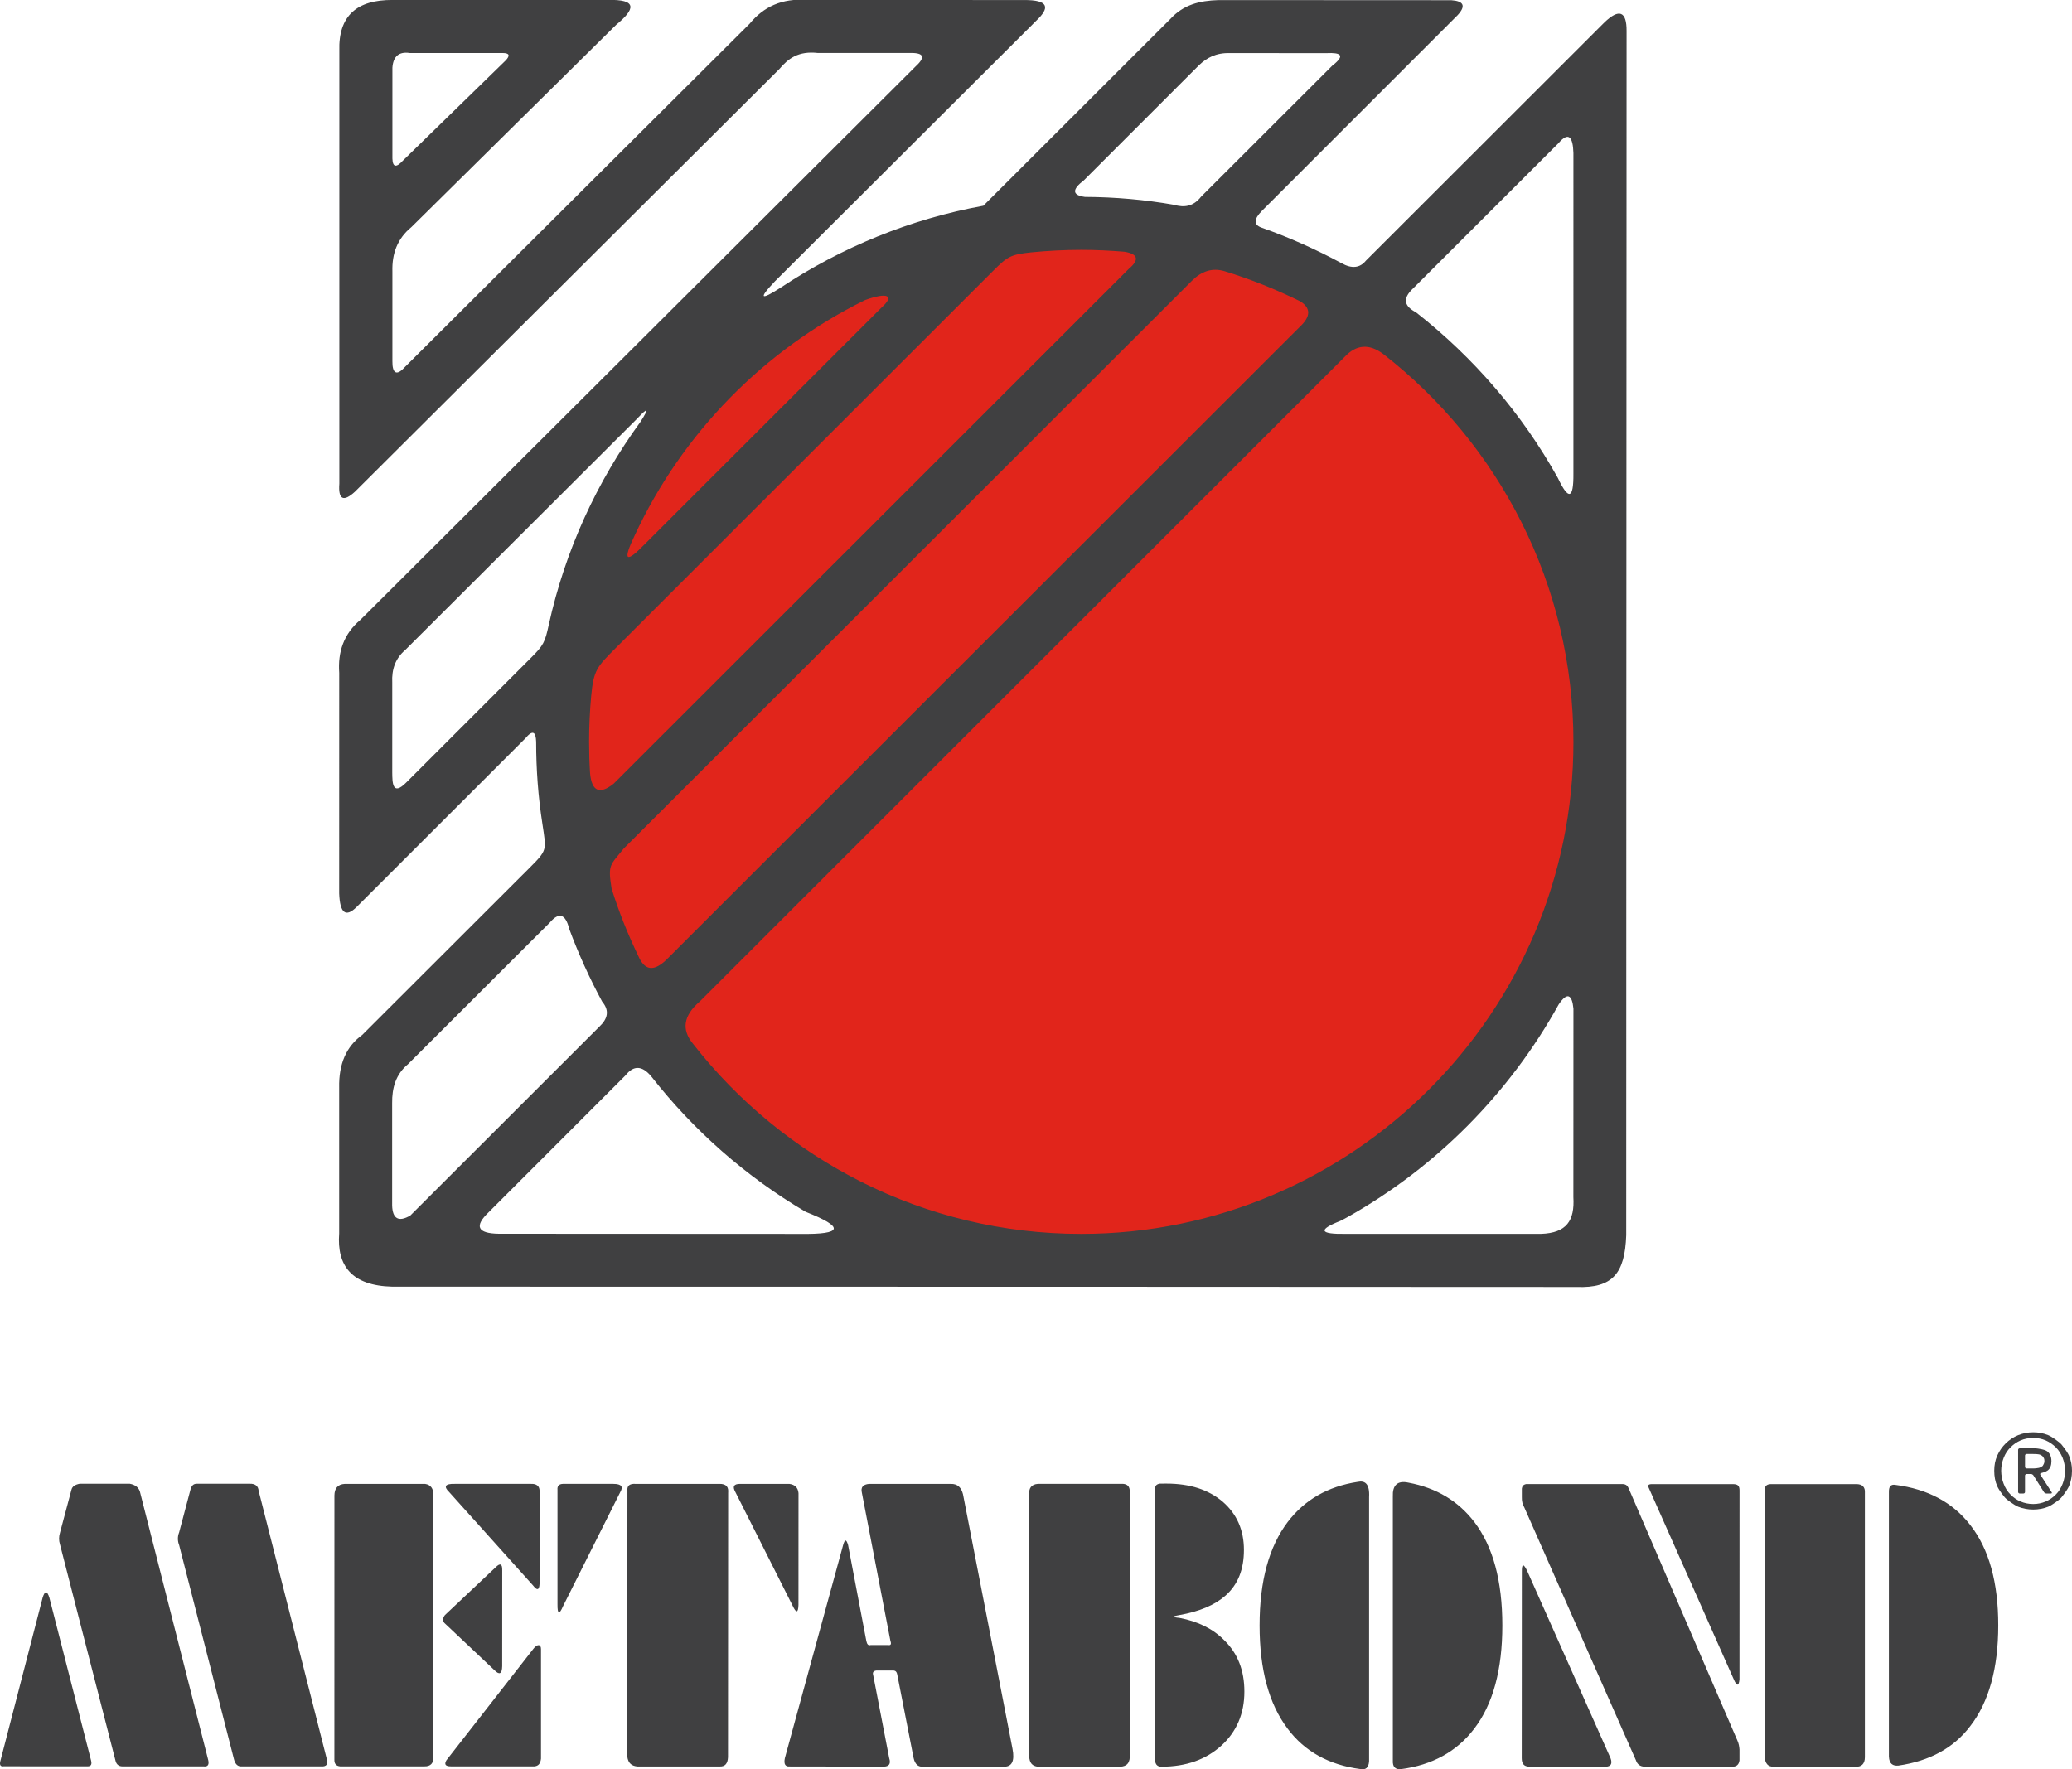 <?xml version="1.0" encoding="utf-8"?>
<!-- Generator: Adobe Illustrator 24.2.0, SVG Export Plug-In . SVG Version: 6.00 Build 0)  -->
<svg version="1.1" id="Réteg_1" xmlns="http://www.w3.org/2000/svg" xmlns:xlink="http://www.w3.org/1999/xlink" x="0px" y="0px"
	 viewBox="0 0 1000 854" style="enable-background:new 0 0 1000 854;" xml:space="preserve">
<style type="text/css">
	.st0{fill:#404041;}
	.st1{fill-rule:evenodd;clip-rule:evenodd;fill:#404041;}
	.st2{fill:#E1251B;}
</style>
<g>
	<path class="st0" d="M998.54,702.68c-1.04-2.27-3.61-5.33-3.61-5.33c-0.27-0.27-0.74-0.77-1.06-1.01c0,0-3.06-2.54-5.36-3.51
		c-2.22-0.91-4.67-1.38-7.21-1.38c-2.59,0-4.99,0.47-7.29,1.38c-2.3,0.96-4.3,2.3-6,3.98c-1.7,1.66-3.06,3.61-4.08,5.88
		c-1.01,2.27-1.46,4.69-1.46,7.31c0,2.72,0.44,5.24,1.46,7.51c1.01,2.27,3.61,5.36,3.61,5.36c0.3,0.3,0.77,0.79,1.09,1.04
		c0,0,3.09,2.49,5.38,3.48c2.3,0.89,4.69,1.36,7.29,1.36c2.54,0,4.99-0.47,7.21-1.36c2.3-0.99,5.36-3.48,5.36-3.48
		c0.32-0.25,0.79-0.77,1.06-1.04c0,0,2.57-3.09,3.61-5.36c0.96-2.27,1.46-4.79,1.46-7.51C1000,707.37,999.51,704.95,998.54,702.68z
		 M995.46,716.38c-0.81,2-1.8,3.68-3.23,5.09c-1.41,1.43-3.04,2.59-4.89,3.38c-1.88,0.81-3.88,1.23-6.03,1.23
		c-2.22,0-4.25-0.42-6.15-1.23c-1.88-0.79-3.48-1.95-4.86-3.38c-1.43-1.41-2.49-3.09-3.26-5.09c-0.77-1.95-1.21-4.07-1.21-6.4
		c0-2.22,0.44-4.25,1.21-6.22c0.77-1.93,1.83-3.61,3.26-5.01c1.38-1.41,2.99-2.54,4.86-3.36c1.9-0.82,3.93-1.21,6.15-1.21
		c2.15,0,4.15,0.39,6.03,1.21c1.85,0.81,3.48,1.95,4.89,3.36c1.43,1.41,2.42,3.09,3.23,5.01c0.79,1.98,1.16,4,1.16,6.22
		C996.62,712.31,996.25,714.43,995.46,716.38z M988.44,709.74c1.09-0.94,1.63-2.37,1.63-4.35c0-2.08-0.67-3.63-1.93-4.67
		c-1.21-1.04-5.01-1.46-5.01-1.46c-0.42-0.07-1.11-0.07-1.51-0.07h-6.89c-0.39,0-0.74,0.32-0.74,0.74v20.33
		c0,0.39,0.35,0.74,0.74,0.74h1.85c0.42,0,0.74-0.35,0.74-0.74v-7.9c0-0.4,0.37-0.77,0.77-0.77h2.12c0.4,0,0.91,0.32,1.14,0.64
		l5.14,8.15c0.22,0.32,0.74,0.62,1.14,0.62h2.2c0.45,0,0.59-0.3,0.35-0.62l-5.43-8.4c-0.25-0.35-0.07-0.72,0.32-0.82
		C985.06,711.17,987.33,710.65,988.44,709.74z M981.63,708.9c-0.4,0-1.04,0-1.46,0h-2.07c-0.4,0-0.77-0.32-0.77-0.77v-5.48
		c0-0.42,0.37-0.72,0.77-0.72h3.01c0.4,0,1.09,0,1.48,0.02c0,0,0.45,0.03,0.99,0.1c0.59,0.07,0.89,0.17,0.89,0.17
		c0.37,0.17,0.89,0.39,1.09,0.59c0.25,0.15,0.84,0.99,0.96,1.38c0,0,0.17,0.35,0.17,1.06c0,0.86-0.25,1.33-0.25,1.33
		c-0.12,0.37-0.44,0.86-0.62,1.14c-0.22,0.2-1.21,0.77-1.61,0.86c0,0-0.42,0.12-1.14,0.2C982.39,708.9,981.63,708.9,981.63,708.9z"
		/>
	<path class="st1" d="M911.63,847.99V720.34c-0.05-2.42,0.69-3.98,3.26-3.48c15.53,2,27.66,8.5,36.08,19.44
		c8.99,11.53,13.48,27.71,13.44,48.41c0,20.7-4.52,36.95-13.51,48.58c-8.05,10.64-19.71,16.87-34.63,19.04
		C913.51,852.61,911.78,851.48,911.63,847.99 M895.36,852.86h-39.61c-2.4,0-3.8-1.38-4.12-4.87V719.62c0-1.95,0.79-3.01,2.77-3.14
		h41.47c2.86-0.05,4.37,1.38,4.17,4.17v127.66C900.03,851.55,898.35,853.11,895.36,852.86z M734.43,848.76l0.05-89.8
		c-0.05-4.15,0.77-4.35,2.59-0.54l40.21,90.34c1.04,2.72,0.12,4.1-2.42,4.1h-37C735.44,852.71,734.43,851.38,734.43,848.76z
		 M836.18,852.86h-42.31c-2.45,0-3.75-1.31-4.32-3.06l-53.86-122.03c-0.94-1.53-1.26-3.26-1.21-5.01v-4.12
		c0.17-0.96,0.45-1.85,2.1-2.2h46.21c2.12,0,2.77,0.82,3.51,2.69l52.21,121.12c0.67,1.46,0.91,2.91,1.01,4.32v5.23
		C839.27,851.8,838.16,852.86,836.18,852.86z M839.54,719.52l-0.02,91.28c-0.35,3.29-1.31,3.29-2.72,0l-41.05-92.49
		c-0.52-0.91-0.52-1.78,1.24-1.83h39.47C838.83,716.48,839.54,717.42,839.54,719.52z M672.22,849.85V722.44
		c-0.22-5.19,2.05-7.9,7.56-6.67c13.53,2.54,24.03,8.89,31.76,18.97c9.06,11.9,13.53,28.5,13.53,49.96
		c0,21.31-4.47,37.98-13.61,49.89c-8.37,10.99-20.23,17.53-35.49,19.49C673.6,854.22,672.05,853.18,672.22,849.85z M656.41,854
		c-14.99-2-26.7-8.42-34.92-19.41c-9.06-11.93-13.58-28.58-13.58-49.89c0-21.51,4.57-38.06,13.58-49.96
		c8.17-10.69,19.29-17.14,33.79-19.36c3.41-0.72,5.85,0.84,5.48,7.38v127.44C660.56,853.45,659.06,854.57,656.41,854z M557.5,848.32
		c0-43.07,0-86.22,0-129.36c-0.15-1.53,0.57-2.47,2.27-2.72c0.72-0.02,1.73-0.02,3.14-0.02c11.39,0,20.37,2.91,27.29,8.82
		c6.79,5.93,10.15,13.68,10.15,23.19c0,9.43-2.86,16.74-8.94,22.1c-5.19,4.57-12.6,7.66-22.2,9.36c-3.58,0.54-3.58,1.04,0,1.36
		c9.06,1.7,16.32,5.36,21.68,10.82c6.54,6.42,9.68,14.6,9.68,24.77c0,10.69-3.78,19.36-11.06,26.03
		c-7.41,6.72-16.94,10.2-29.02,10.2C558.07,852.86,557.23,851.21,557.5,848.32z M540.66,852.86h-39.92
		c-2.32-0.35-3.95-1.51-4.03-5.24l0.07-125.91c-0.4-3.26,0.99-5.11,4.12-5.36h41.15c2.17,0.17,3.19,1.38,3.19,3.53v126.72
		C545.6,850.98,543.89,852.76,540.66,852.86z M378.79,848.76l28.11-102.81c0.82-2.96,1.56-2.96,2.4-0.1l8.82,46.38
		c0.32,1.6,0.99,2.32,2.1,1.93h8.37c1.26,0.22,1.75-0.32,1.14-2.02l-13.76-71.47c-0.67-2.67,0.57-4.05,3.46-4.3h39.34
		c3.58-0.12,5.23,1.95,6,5.01l23.88,122.82c1.19,6.05-0.32,8.91-4.47,8.64h-39.29c-1.7,0-3.26-1.04-3.95-4.08l-7.9-40.33
		c-0.27-1.46-0.91-2.02-2.17-1.98h-7.85c-1.43,0.15-1.98,0.89-1.63,2.07l7.76,40.23c0.89,2.72-0.05,4.1-2.74,4.08l-45.47-0.07
		C379.16,852.86,378.14,851.8,378.79,848.76z M271.65,716.36h24.38c4.15,0,4.67,1.56,3.46,3.7l-27.74,55.32
		c-1.83,4.3-2.74,4-2.69-0.89v-55.25C268.88,717.42,269.75,716.43,271.65,716.36z M302.74,847.99l0.07-128.47
		c-0.22-2.27,1.11-3.31,3.85-3.16h40.36c3.7-0.12,4.67,1.7,4.4,4.3l-0.07,127.66c-0.15,3.11-1.46,4.54-3.98,4.45h-39.76
		C305.02,852.52,303.19,851.38,302.74,847.99z M385.38,720.83l-0.02,53.94c-0.12,4-1.11,4.15-2.91,0.22l-27.64-54.9
		c-1.36-2.49-0.62-3.73,2.35-3.73h23.76C383.68,716.7,385.13,718.19,385.38,720.83z M215.44,849.8l41.91-53.72
		c1.93-2.57,3.75-2.4,3.75,0v52.93c-0.3,2.67-1.48,3.51-3.11,3.7h-40.38C215.02,852.71,214.3,851.8,215.44,849.8z M238.8,806.45
		l-24.35-22.97c-0.89-1.11-0.77-2.45,0.3-3.8l24.5-23.09c2.15-2.17,3.21-1.65,3.14,1.48l-0.02,46.33
		C242.28,808.06,241.07,808.7,238.8,806.45z M219.44,716.36h36.8c2.67-0.12,4.08,1.04,4.17,3.16v43.34
		c0.17,4.69-0.86,5.56-3.21,2.47l-40.4-45C213.96,717.59,214.85,716.24,219.44,716.36z M204.87,852.71h-40.77
		c-1.7-0.2-2.72-1.04-2.72-3.06l0.02-127.71c0.05-3.31,1.48-5.41,5.09-5.58h38.63c2.91,0.42,3.93,2.35,4.07,4.99v126.65
		C209.31,851.21,207.83,852.76,204.87,852.71z M55.8,850.19L28.93,745.5c-0.57-1.8-0.54-3.73,0-5.48l5.53-20.72
		c0.35-1.7,1.8-2.59,4.02-3.01h24.15c2.99,0.57,4.32,2.03,4.89,3.78l32.82,128.99c0.79,2.74,0.12,3.95-2.12,3.66H59.06
		C57.38,852.71,56.22,851.8,55.8,850.19z M0.18,850.14l20.43-78.96c1.06-3.33,2.17-3.31,3.23,0.15l20.13,78.61
		c0.52,2-0.17,2.91-2.15,2.74H1.66C0.23,852.86-0.32,852,0.18,850.14z M112.92,849.28L86.47,745.95c-0.82-2.1-0.82-4.17,0-6.22
		l5.63-21.26c0.54-1.21,1.18-2.17,2.86-2.17h25.66c2.59-0.07,4.03,1.14,4.2,3.38l32.87,129.39c0.79,2.54-0.07,3.8-2.57,3.66h-38.58
		C114.72,852.84,113.49,851.6,112.92,849.28z"/>
	<path class="st2" d="M771.5,357.46c0,137.88-111.83,249.69-249.74,249.69c-137.92,0-249.72-111.8-249.72-249.69
		c0-137.93,111.8-249.74,249.72-249.74C659.67,107.72,771.5,219.53,771.5,357.46z"/>
	<path class="st1" d="M194.42,77.57l49.79-48.55c1.8-2.03,1.98-3.43-1.7-3.43c-14.89,0-29.86,0-44.78,0
		c-5.21-0.77-7.98,1.63-8.35,7.11v43.81C189.51,80.9,191.33,80.93,194.42,77.57 M667.53,170.85
		c55.89,43.52,91.85,111.36,91.85,187.38c0,130.8-106.77,237.44-237.61,237.44c-75.95,0-143.79-36.03-187.33-91.8
		c-5.65-6.87-4.57-13.61,3.24-20.35l311.31-311.26C654.54,166.33,660.76,165.81,667.53,170.85z M388.81,585
		c-28.72-16.92-53.99-39.17-74.44-65.3c-4.42-5.36-8.57-5.48-12.45-0.59l-65.99,66.02c-7.16,6.82-5.58,10.32,4.84,10.47l145.54,0.07
		C406.92,595.96,407.73,592.45,388.81,585z M752.26,484.92c-23.71,42.8-58.95,78.39-101.46,102.39c-1.31,0.74-2.67,1.48-4,2.12
		c-10.87,4.27-9.95,6.45,2.72,6.22h94.22c12.42-0.42,16.28-6.42,15.61-17.73l0.03-90.98C758.73,480.08,756.39,478.75,752.26,484.92z
		 M683.38,150.77c27.83,21.76,51.25,49,68.51,80.02c5.14,10.84,7.58,10.2,7.48-2.12V73.89c-0.22-7.46-2.12-10.72-7.26-4.72
		l-70.02,69.97C676.29,144.52,678.2,148.05,683.38,150.77z M523.15,87l55.42-55.42c3.78-3.66,8.3-6.13,14.92-5.95l46.78,0.02
		c6.77-0.32,9.26,0.99,2.69,6.08l-63.27,63.2c-3.75,4.84-8.25,5.36-13.12,3.93c-13.98-2.45-28.33-3.73-42.97-3.8
		C517.42,94.21,517.27,91.5,523.15,87z M296.87,313.13L479.4,130.67c6.94-6.92,8.4-7.78,18.28-8.84c8.03-0.79,16.05-1.21,24.23-1.21
		c7.01,0,13.98,0.35,20.82,0.91c6.55,1.11,7.28,3.88,2.02,8.3l-248.58,248.5c-6.74,5.38-10.57,3.75-11.39-5.04
		c-0.32-5.04-0.47-10.05-0.47-15.19c0-7.41,0.35-14.77,1.01-22.03C286.47,323.6,288.1,321.92,296.87,313.13z M256.21,317.62
		l-60.01,60.01c-6.94,7.06-6.82-0.07-6.89-4.62v-43.44c-0.35-6.59,1.65-11.85,6.27-15.78l111.83-111.58c5.41-5.78,6-5.31,1.75,1.36
		c-21.04,28.85-36.4,62.09-44.31,98.07C263.03,310.04,262.34,311.52,256.21,317.62z M425.41,148.52l-114.2,114.15
		c-9.21,9.51-10.79,8.13-4.92-4.12c22.99-49.44,62.46-89.72,111.31-113.73C428.45,140.94,431.98,142.67,425.41,148.52z
		 M289.38,495.52l-91.35,91.28c-5.63,3.29-8.57,1.58-8.77-4.79v-49.42c-0.1-7.34,1.7-13.95,7.7-18.89l68.36-68.29
		c4.42-5.21,7.61-4.27,9.39,2.99c4.47,12.05,9.78,23.76,15.9,35.12C294.42,488.06,293.09,491.99,289.38,495.52z M627.42,157.68
		L327.14,457.8l-5.58,5.58c-6.84,6.5-10.84,4.3-13.56-2.02c-5.01-10.4-9.36-21.24-12.84-32.4c-1.85-11.78-0.74-11.09,5.85-19.31
		l274.27-274.14c4.5-4.47,9.63-6.4,15.73-4.59c12.62,3.88,24.77,8.77,36.53,14.55C632.68,148.7,632.68,152.77,627.42,157.68z
		 M189.26,621.15l332.5,0.05l239.12,0.1c17.46,0.67,23.34-6.59,23.98-24.99l0.05-238.08l0.12-343.17c0.1-9.73-3.66-11.01-10.67-4.27
		L659.23,125.83c-2.87,3.56-6.87,4-11.78,1.21c-12.4-6.67-25.26-12.45-38.63-17.16c-3.85-1.38-3.75-4.08,0.22-8.1l94.47-94.49
		c4.05-4.4,2.99-6.77-3.09-7.19L588.15,0.04c-9.34,0.27-17.02,2.25-23.36,9.16l-90.2,90.12c-35.49,6.45-68.56,20.15-97.63,39.42
		c-8.79,5.63-12,6.59-2.99-2.91L500.27,9.85c6.2-5.9,6.42-9.95-6.32-9.83L389.58-0.01c-12.3-0.96-21.17,3.41-27.76,11.43
		L195.16,177.44c-3.9,4.25-5.85,2.57-5.78-3.06v-43.34c-0.25-8.55,2.37-15.83,9.16-21.39l98.86-97.7C306.5,4.49,308-0.5,292.94-0.01
		H189.51c-17.16-0.12-26.28,7.53-25.73,24.62c0,69.67,0,139.17,0,208.86c-0.59,7.71,1.93,8.99,7.48,3.95L376.09,33.38
		c4.35-5.14,9.21-8.87,18.67-7.8h43.64c6.5-0.22,9.21,1.23,3.51,6.47L173.97,299.2c-8.1,6.82-10.97,15.56-10.25,25.61l-0.02,106.47
		c0.35,9.61,3.16,11.78,8.42,6.57l81.28-81.25c3.7-4.47,5.21-3.38,5.36,1.51c0,13.44,0.99,26.67,3.01,39.54
		c1.9,13.09,2.67,12.45-6.74,21.86l-80.22,80.12c-7.66,5.53-11.36,13.98-11.11,25.46c0,23.54,0,46.85,0,70.34
		C162.51,611.08,169.77,620.66,189.26,621.15z"/>
</g>
</svg>
